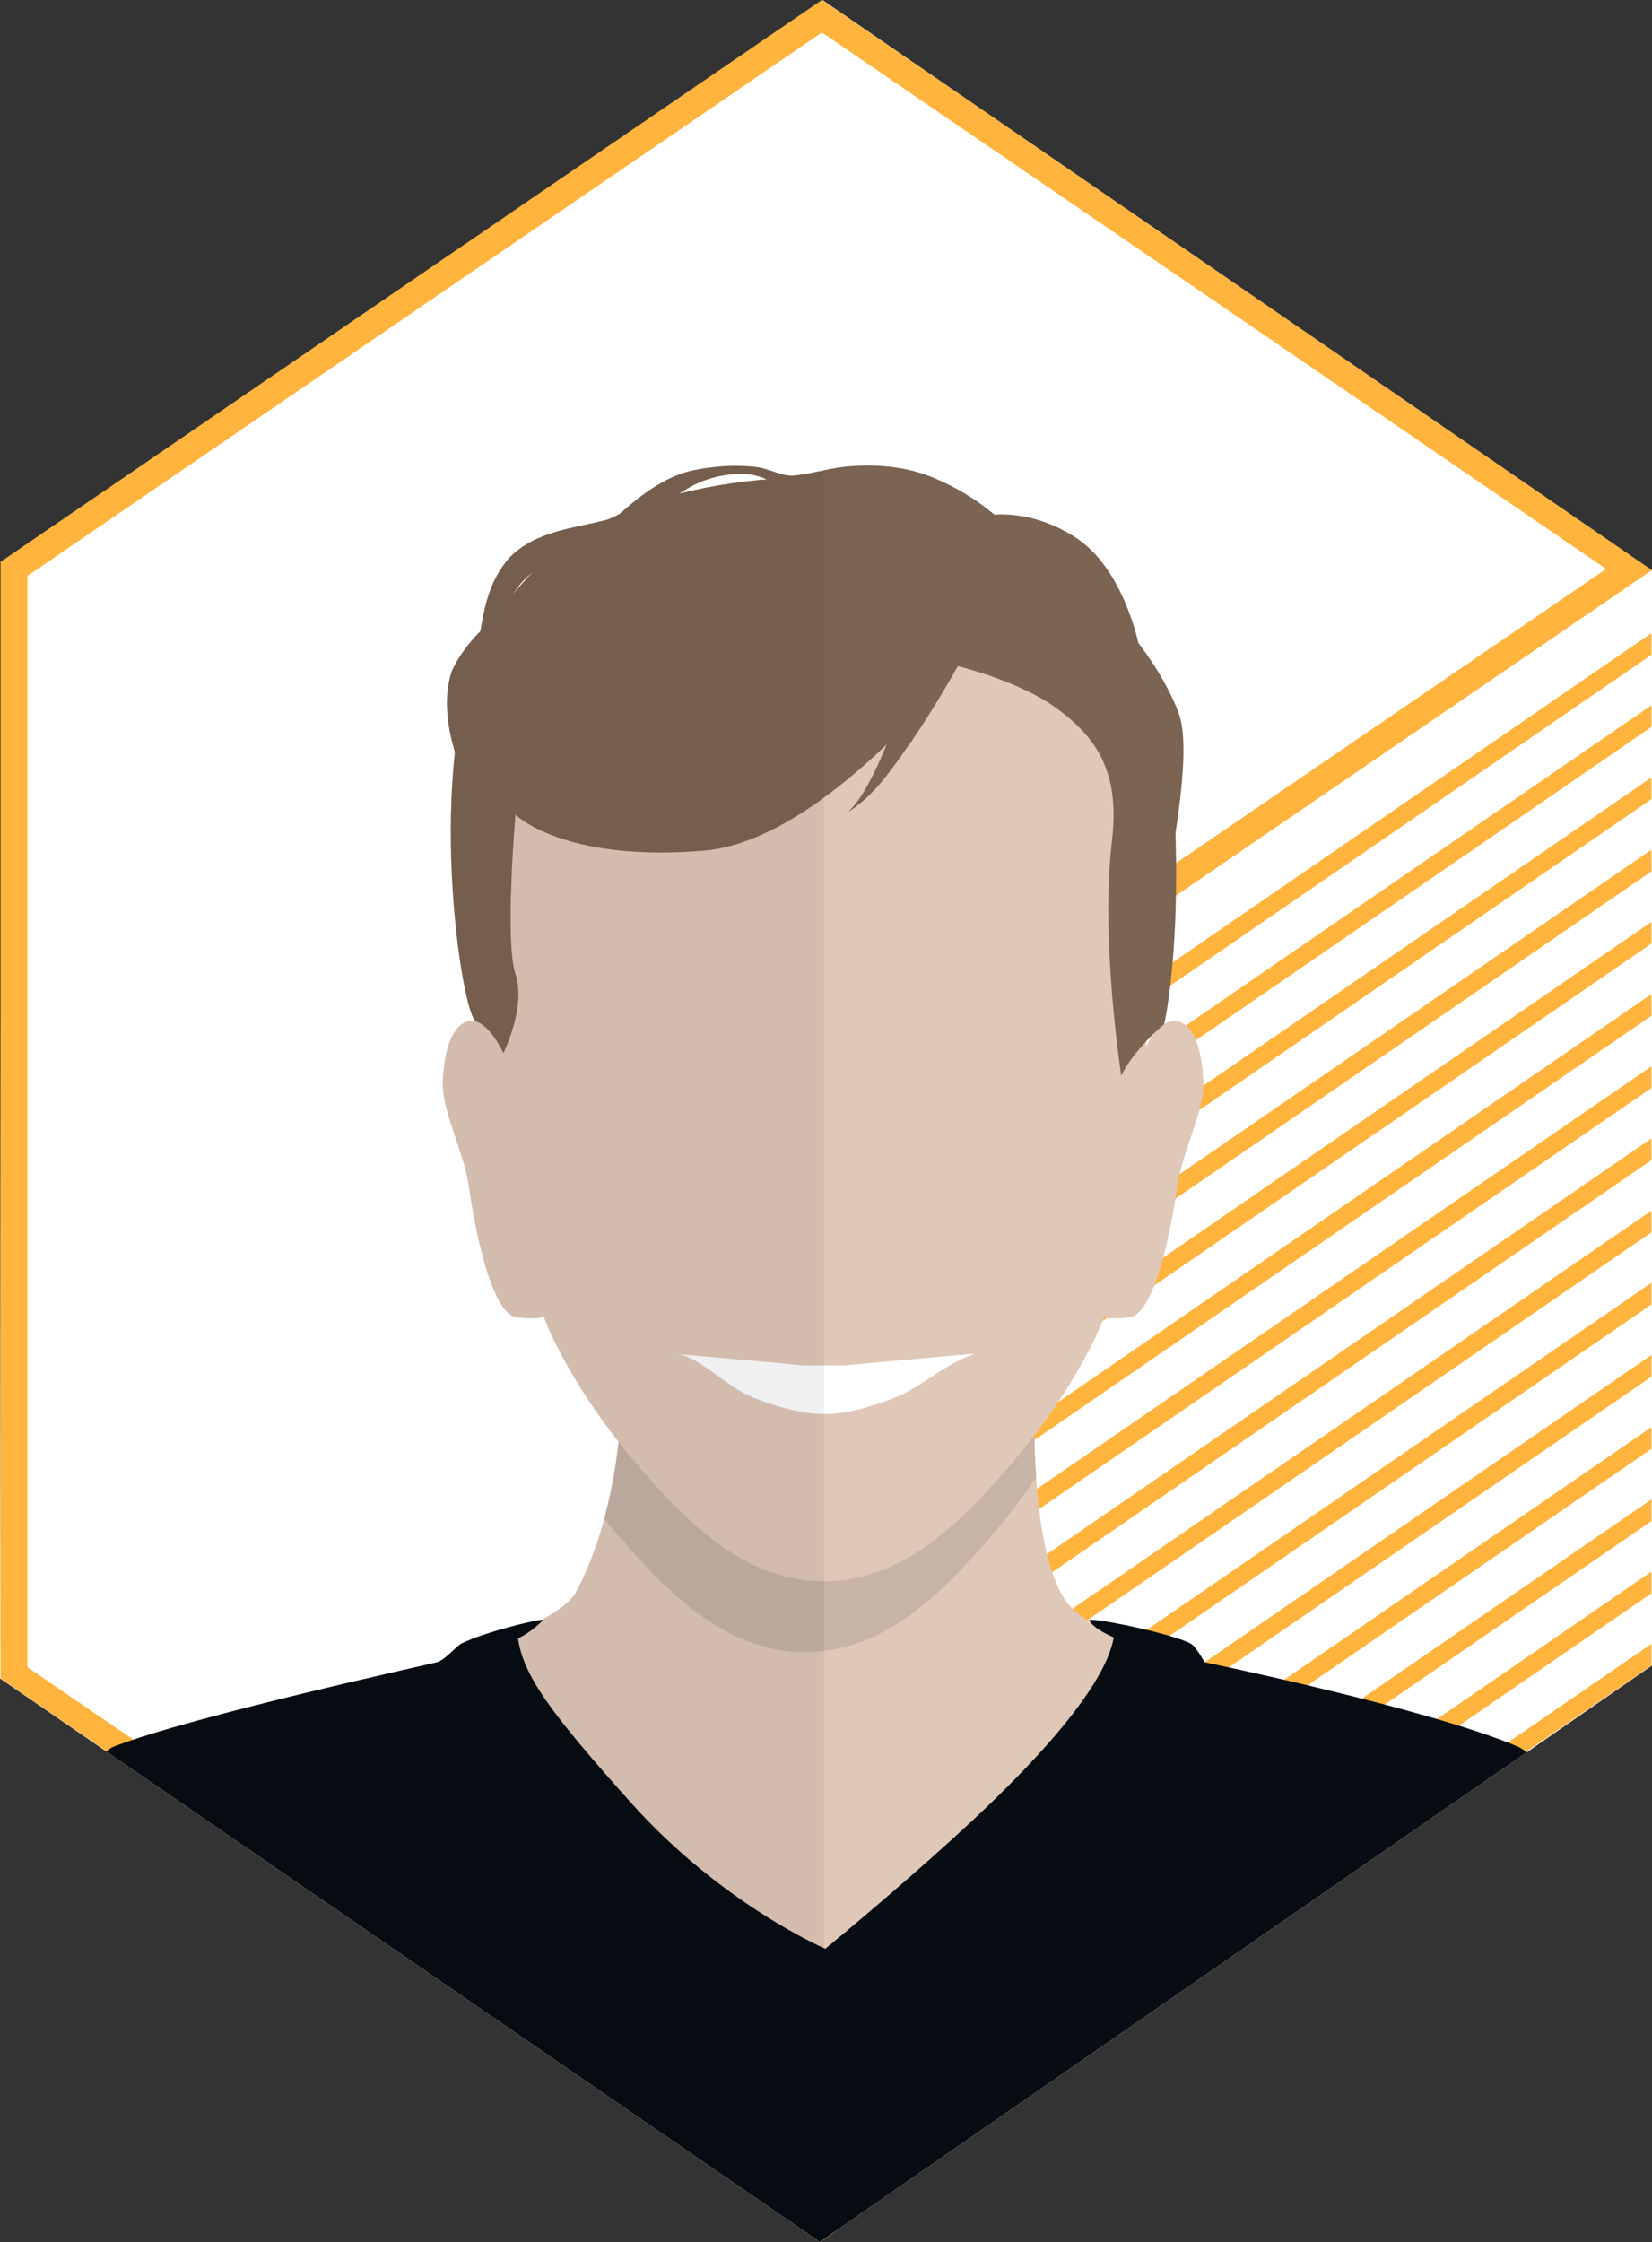 <?xml version="1.0" encoding="UTF-8"?>
<svg xmlns="http://www.w3.org/2000/svg" version="1.1" xmlns:xlink="http://www.w3.org/1999/xlink" viewBox="0 0 369.754 501.683">
  <rect x="0" y="0" width="369.754" height="501.683" fill="#333333" stroke="none"/>
  <defs>
    <style>
      .cls-1 {
        fill: #c7b3a7;
      }

      .cls-2 {
        fill: #fff;
      }

      .cls-3, .cls-4 {
        fill: none;
      }

      .cls-5 {
        clip-path: url(#clippath-1);
      }

      .cls-6 {
        fill: #dfc8b8;
      }

      .cls-7 {
        fill: #070d13;
      }

      .cls-8 {
        opacity: .06;
      }

      .cls-9 {
        fill: #ffb43e;
      }

      .cls-10 {
        fill: #7c6452;
      }

      .cls-11 {
        clip-path: url(#clippath);
      }

      .cls-4 {
        stroke: #7c6452;
        stroke-miterlimit: 10;
        stroke-width: 6px;
      }
    </style>
    <clipPath id="clippath">
      <polygon class="cls-3" points="184.084 0 .246 125.729 0 375.572 183.509 501.683 369.754 372.681 369.754 127.637 184.084 0"/>
    </clipPath>
    <clipPath id="clippath-1">
      <path class="cls-3" d="M139.171,312.265s0,24.693-10.22,43.938c-6.871,12.939-83.6,30.502-93.734,36.695-21.07,12.876-32.441,89.602-32.441,140.857l362.368 0s-8.194-131.178-35.618-140.71c-30.819-10.711-82.34-22.658-90.88-34.698-8.54-12.04-7.048-46.083-7.048-46.083h-92.426Z"/>
    </clipPath>
  </defs>
  <!-- Generator: Adobe Illustrator 28.6.0, SVG Export Plug-In . SVG Version: 1.2.0 Build 709)  -->
  <g>
    <g id="FOND">
      <polygon class="cls-2" points="184.084 0 .246 125.729 0 375.571 183.509 501.683 369.754 372.681 369.754 127.637 184.084 0"/>
    </g>
    <g id="YLOS-encart">
      <path class="cls-9" d="M189.685,250.682l179.947-123.046v-.107L210.271,17.993,183.962,0,1.427,124.836l-1.305.893v249.842l183.509,126.111,3.33-2.31v-1.807l82.841-56.25,99.829-68.635v-4.85l-182.67,125.59v-11.308l182.67-125.591v-4.85l-182.67,125.591v-11.307l182.67-125.591v-4.85l-182.67,125.591v-11.311l182.67-125.591v-4.85l-182.67,125.59v-11.298l182.67-125.59v-4.85l-182.67,125.59v-11.306l182.67-125.591v-4.85l-182.67,125.59v-11.301l182.67-125.59v-4.85l-182.67,125.59v-11.301l182.67-125.59v-4.85l-182.67,125.59v-11.297l172.151-118.358,10.519-7.232v-4.85l-17.574,12.082-165.096,113.508v-11.307l148.649-102.201,34.02-23.39v-4.85l-41.075,28.24-141.595,97.351v-11.307l125.15-86.044,57.52-39.546v-4.85l-64.574,44.396-118.096,81.194v-11.302l101.657-69.892,81.013-55.699v-4.85l-88.067,60.549-94.603,65.042v-11.307l78.157-53.735,104.513-71.855v-4.85l-111.567,76.705-71.103,48.885v-11.306l54.659-37.579,128.011-88.011v-4.85l-135.066,92.861-47.604,32.729v-11.3l31.169-21.429,151.501-104.161v-4.85l-158.556,109.011-24.114,16.579v-14.717l2.723-1.862ZM180.962,492.603L6.123,373.051v-244.162L183.962,7.263l175.528,120.046-178.528,122.076v243.219Z"/>
    </g>
    <g id="YLOS-AVATAR-partenaire-Walter-Georges-Henri">
      <g class="cls-11">
        <g>
          <path class="cls-6" d="M139.171,312.265s0,24.693-10.22,43.938c-6.871,12.939-83.6,30.502-93.734,36.695-21.07,12.876-32.441,89.602-32.441,140.857l362.368 0s-8.194-131.178-35.618-140.71c-30.819-10.711-82.34-22.658-90.88-34.698-8.54-12.04-7.048-46.083-7.048-46.083h-92.426Z"/>
          <g class="cls-5">
            <path class="cls-1" d="M180.189,130.096c-24.514,0-73.851,15.483-73.851,73.481s8.135,97.887,11.022,106.547c1.665,4.995,8.67,19.41,22.044,34.641,9.813,11.175,22.839,24.931,40.785,24.931s30.972-13.756,40.785-24.931c13.374-15.231,20.379-29.646,22.044-34.641,2.887-8.66,11.022-48.55,11.022-106.547s-49.337-73.481-73.851-73.481Z"/>
          </g>
          <path class="cls-6" d="M184.417,114.241c-24.514,0-73.851,15.483-73.851,73.481s8.135,97.887,11.022,106.547c1.665,4.995,8.67,19.41,22.044,34.641,9.813,11.175,22.839,24.931,40.785,24.931s30.972-13.756,40.785-24.931c13.374-15.231,20.379-29.646,22.044-34.641,2.887-8.66,11.022-48.55,11.022-106.547s-49.337-73.481-73.851-73.481Z"/>
          <g>
            <path class="cls-3" d="M97.808,371.948c1.789-.481,4.288-3.583,5.54-4.209,5.249-2.624,17.977-5.655,18.24-5.252,0,0-2.654,2.803-5.652,4.106,1.214,8.419,7.356,16.762,25.336,36.847,20.276,22.65,43.446,32.627,43.446,32.627,0,0,23.562-19.337,38.695-34.201,16.558-16.263,24.53-27.845,25.876-35.473,0,0-4.574-1.851-5.538-3.905,1.839-.483,21.748,3.756,23.389,5.777,1.641,2.02,2.461,3.684,2.461,3.684,0,0,49.806,10.281,70.05,18.842.691.292,1.376.744,2.055,1.319l28.05-19.429V127.637L184.084 0.0.246,125.729,0,375.572l23.783,16.344c.588-.51,1.18-.895,1.778-1.125,17.849-6.865,70.457-18.361,72.246-18.842Z"/>
            <path class="cls-7" d="M341.704,392.11c-.679-.575-1.364-1.027-2.055-1.319-20.244-8.561-70.05-18.842-70.05-18.842,0,0-.82-1.664-2.461-3.684-1.641-2.02-21.55-6.26-23.389-5.777.964,2.054,5.538,3.905,5.538,3.905-1.346,7.628-9.319,19.21-25.876,35.473-15.133,14.864-38.695,34.201-38.695,34.201,0,0-23.169-9.976-43.446-32.627-17.98-20.085-24.122-28.428-25.336-36.847,2.998-1.303,5.652-4.106,5.652-4.106-.263-.403-12.991,2.628-18.24,5.252-1.252.626-3.75,3.728-5.54,4.209-1.789.481-54.398,11.977-72.246,18.842-.598.23-1.19.616-1.778,1.125l159.726,109.767,158.196-109.573Z"/>
          </g>
          <g>
            <path class="cls-2" d="M151.888,303.018c-.397-.069-.789-.114-1.17-.104,0,0,.435.039,1.17.104Z"/>
            <path class="cls-2" d="M218.139,302.914s-22.175,1.968-23.619,2.099-5.511.525-5.511.525h-4.569s-.009.071-.023.191l-0-.191h-4.569s-4.068-.394-5.511-.525c-1.244-.113-17.872-1.589-22.449-1.996,4.933.862,11.009,7.42,16.413,9.606,5.615,2.271,11.469,3.805,16.133,3.805s10.309-1.453,16.122-3.805c5.839-2.362,10.171-6.998,17.583-9.71Z"/>
          </g>
          <path class="cls-6" d="M112.666,235.659s-3.237-7.873-7.611-7.173-5.948,8.398-5.948,14.346,4.811,15.571,5.73,22.044c.918,6.473,4.575,29.194,10.891,29.917,6.315.723,5.861-.525,5.861-.525l4.636-29.742-13.559-28.867Z"/>
          <path class="cls-6" d="M255.778,235.659s3.237-7.873,7.611-7.173c4.374.7,5.948,8.398,5.948,14.346,0,5.948-4.811,15.571-5.73,22.044-.918,6.473-4.575,29.194-10.891,29.917-6.315.723-5.861-.525-5.861-.525l-4.636-29.742,13.559-28.867Z"/>
          <g>
            <path class="cls-10" d="M214.401,149.057s-30.008,39.051-56.86,41.289c-31.492,2.624-42.164-8.048-42.164-8.048,0,0-2.449,28.343,0,35.691s-2.712,17.67-2.712,17.67c0,0-2.751-6.034-6.079-7.078-3.328-1.044-11.845-58.18,1.797-85.472,13.642-27.293,44.035-36.39,76.251-36.39s73.855,19.945,77.354,60.884c3.499,40.939-1.412,61.565-1.412,61.565,0,0-6.843,5.675-9.61,11.566,0,0-4.724-30.442-2.099-52.486,1.82-15.288-3.149-23.094-12.597-29.917-8.27-5.973-21.869-9.273-21.869-9.273Z"/>
            <path class="cls-10" d="M215.491,147.07c-3.541,6.442-7.255,12.57-11.345,18.633-4.177,5.792-8.241,12.293-14.464,16.07,2.641-2.389,4.285-5.566,5.883-8.687,4.546-9.47,7.804-19.668,10.646-29.74,0,0,9.281,3.724,9.281,3.724h0Z"/>
            <path class="cls-10" d="M106.571,180.37c-4.122-8.818-8.698-20.544-5.43-30.251,3.735-8.018,11.247-13.687,18.611-18.033-5.786,5.311-12.665,12.975-13.734,20.902-.132,7.681,4.705,15.824,9.07,22.14 0,0-8.516,5.242-8.516,5.242h0Z"/>
            <path class="cls-10" d="M224.525,117.707c-9.008-4.796-18.608-9.205-28.896-8.442-5.955.362-12.021,1.73-18.14.543-1.821-.289-3.439-1.133-4.69-1.888-2.541-1.546-5.317-2.053-8.249-1.837-9.895.675-15.179,6.119-21.804,12.822-1.27,1.367-3.105,2.366-4.767,2.978-4.301,1.598-8.935,2.36-13.058,3.692-5.701,1.6-8.82,4.389-11.316,9.818-2.516,5.152-4.337,10.901-6.154,16.673,0,0-.596-.07-.596-.07-.129-3.076.054-6.137.43-9.197.997-6.531,2.075-12.719,6.753-18.047,6.029-6.061,14.462-6.488,21.982-8.51,1.185-.352,2.111-.721,2.968-1.52,4.533-4.006,9.983-8.168,16.169-9.498,4.665-.908,9.304-1.299,14.02-.732,2.833.265,5.806,2.177,8.503,1.919,4.473-.417,8.455-1.904,13.161-2.11,6.162-.459,12.942.279,18.652,2.841,5.711,2.435,10.921,5.833,15.4,10.09,0,0-.367.474-.367.474h0Z"/>
            <path class="cls-4" d="M220.525,118.44s8.398-2.099,18.37,4.199c9.972,6.298,13.121,22.569,13.121,22.569,0,0,5.803,7.058,8.938,15.251,3.134,8.193-2.686,35.836-2.686,35.836"/>
          </g>
        </g>
        <g>
          <path class="cls-3" d="M114.936,132.866c1.288-1.61,2.65-3.135,4.083-4.574-1.619,1.18-2.935,2.67-4.083,4.574Z"/>
          <path class="cls-3" d="M164.552,106.083c-5.107.349-8.982,1.974-12.451,4.38,6.21-1.598,12.741-2.635,19.448-3.203-2.193-1.022-4.539-1.359-6.997-1.177Z"/>
          <path class="cls-8" d="M184.429,105.226c-2.23.465-4.424.969-6.749,1.186-2.697.258-5.67-1.655-8.503-1.919-4.716-.568-9.354-.177-14.02.732-6.185,1.331-11.636,5.492-16.169,9.498-.19.177-.386.327-.585.466-.681.304-1.358.616-2.026.938-.12.038-.231.079-.357.116-7.52,2.022-15.952,2.449-21.982,8.51-4.298,4.894-5.556,10.516-6.505,16.461-2.599,2.608-4.83,5.548-6.394,8.905-1.919,5.701-1.125,12.096.686,18.192-3.087,27.526,2.278,59.492,4.759,60.27.004.001.009.004.013.005-.495-.14-1.011-.185-1.544-.1-4.374.7-5.949,8.398-5.949,14.346s4.811,15.571,5.73,22.044c.918,6.473,4.575,29.194,10.891,29.917,6.315.723,5.861-.525,5.861-.525,1.435,4.305,6.848,15.609,16.873,28.398-.502,4.425-1.361,9.892-2.826,15.661-.019.074-.038.149-.057.224-.107.415-.215.832-.328,1.25-1.475,5.464-3.502,11.135-6.299,16.4-1.059,1.994-3.782,4.099-7.661,6.254-1.95.109-13.111,2.867-17.943,5.282-1.252.626-3.75,3.728-5.54,4.209-1.789.481-54.398,11.977-72.246,18.842-14.71,5.658-26.518,99.088-30.216,131.772v.691l189.084-4.5V105.226ZM114.936,132.866c1.148-1.903,2.464-3.394,4.083-4.574-1.434,1.439-2.795,2.964-4.083,4.574ZM152.101,110.463c3.469-2.406,7.344-4.032,12.451-4.38,2.458-.181,4.804.155,6.997,1.177-6.707.568-13.238,1.605-19.448,3.203Z"/>
        </g>
      </g>
    </g>
  </g>
</svg>